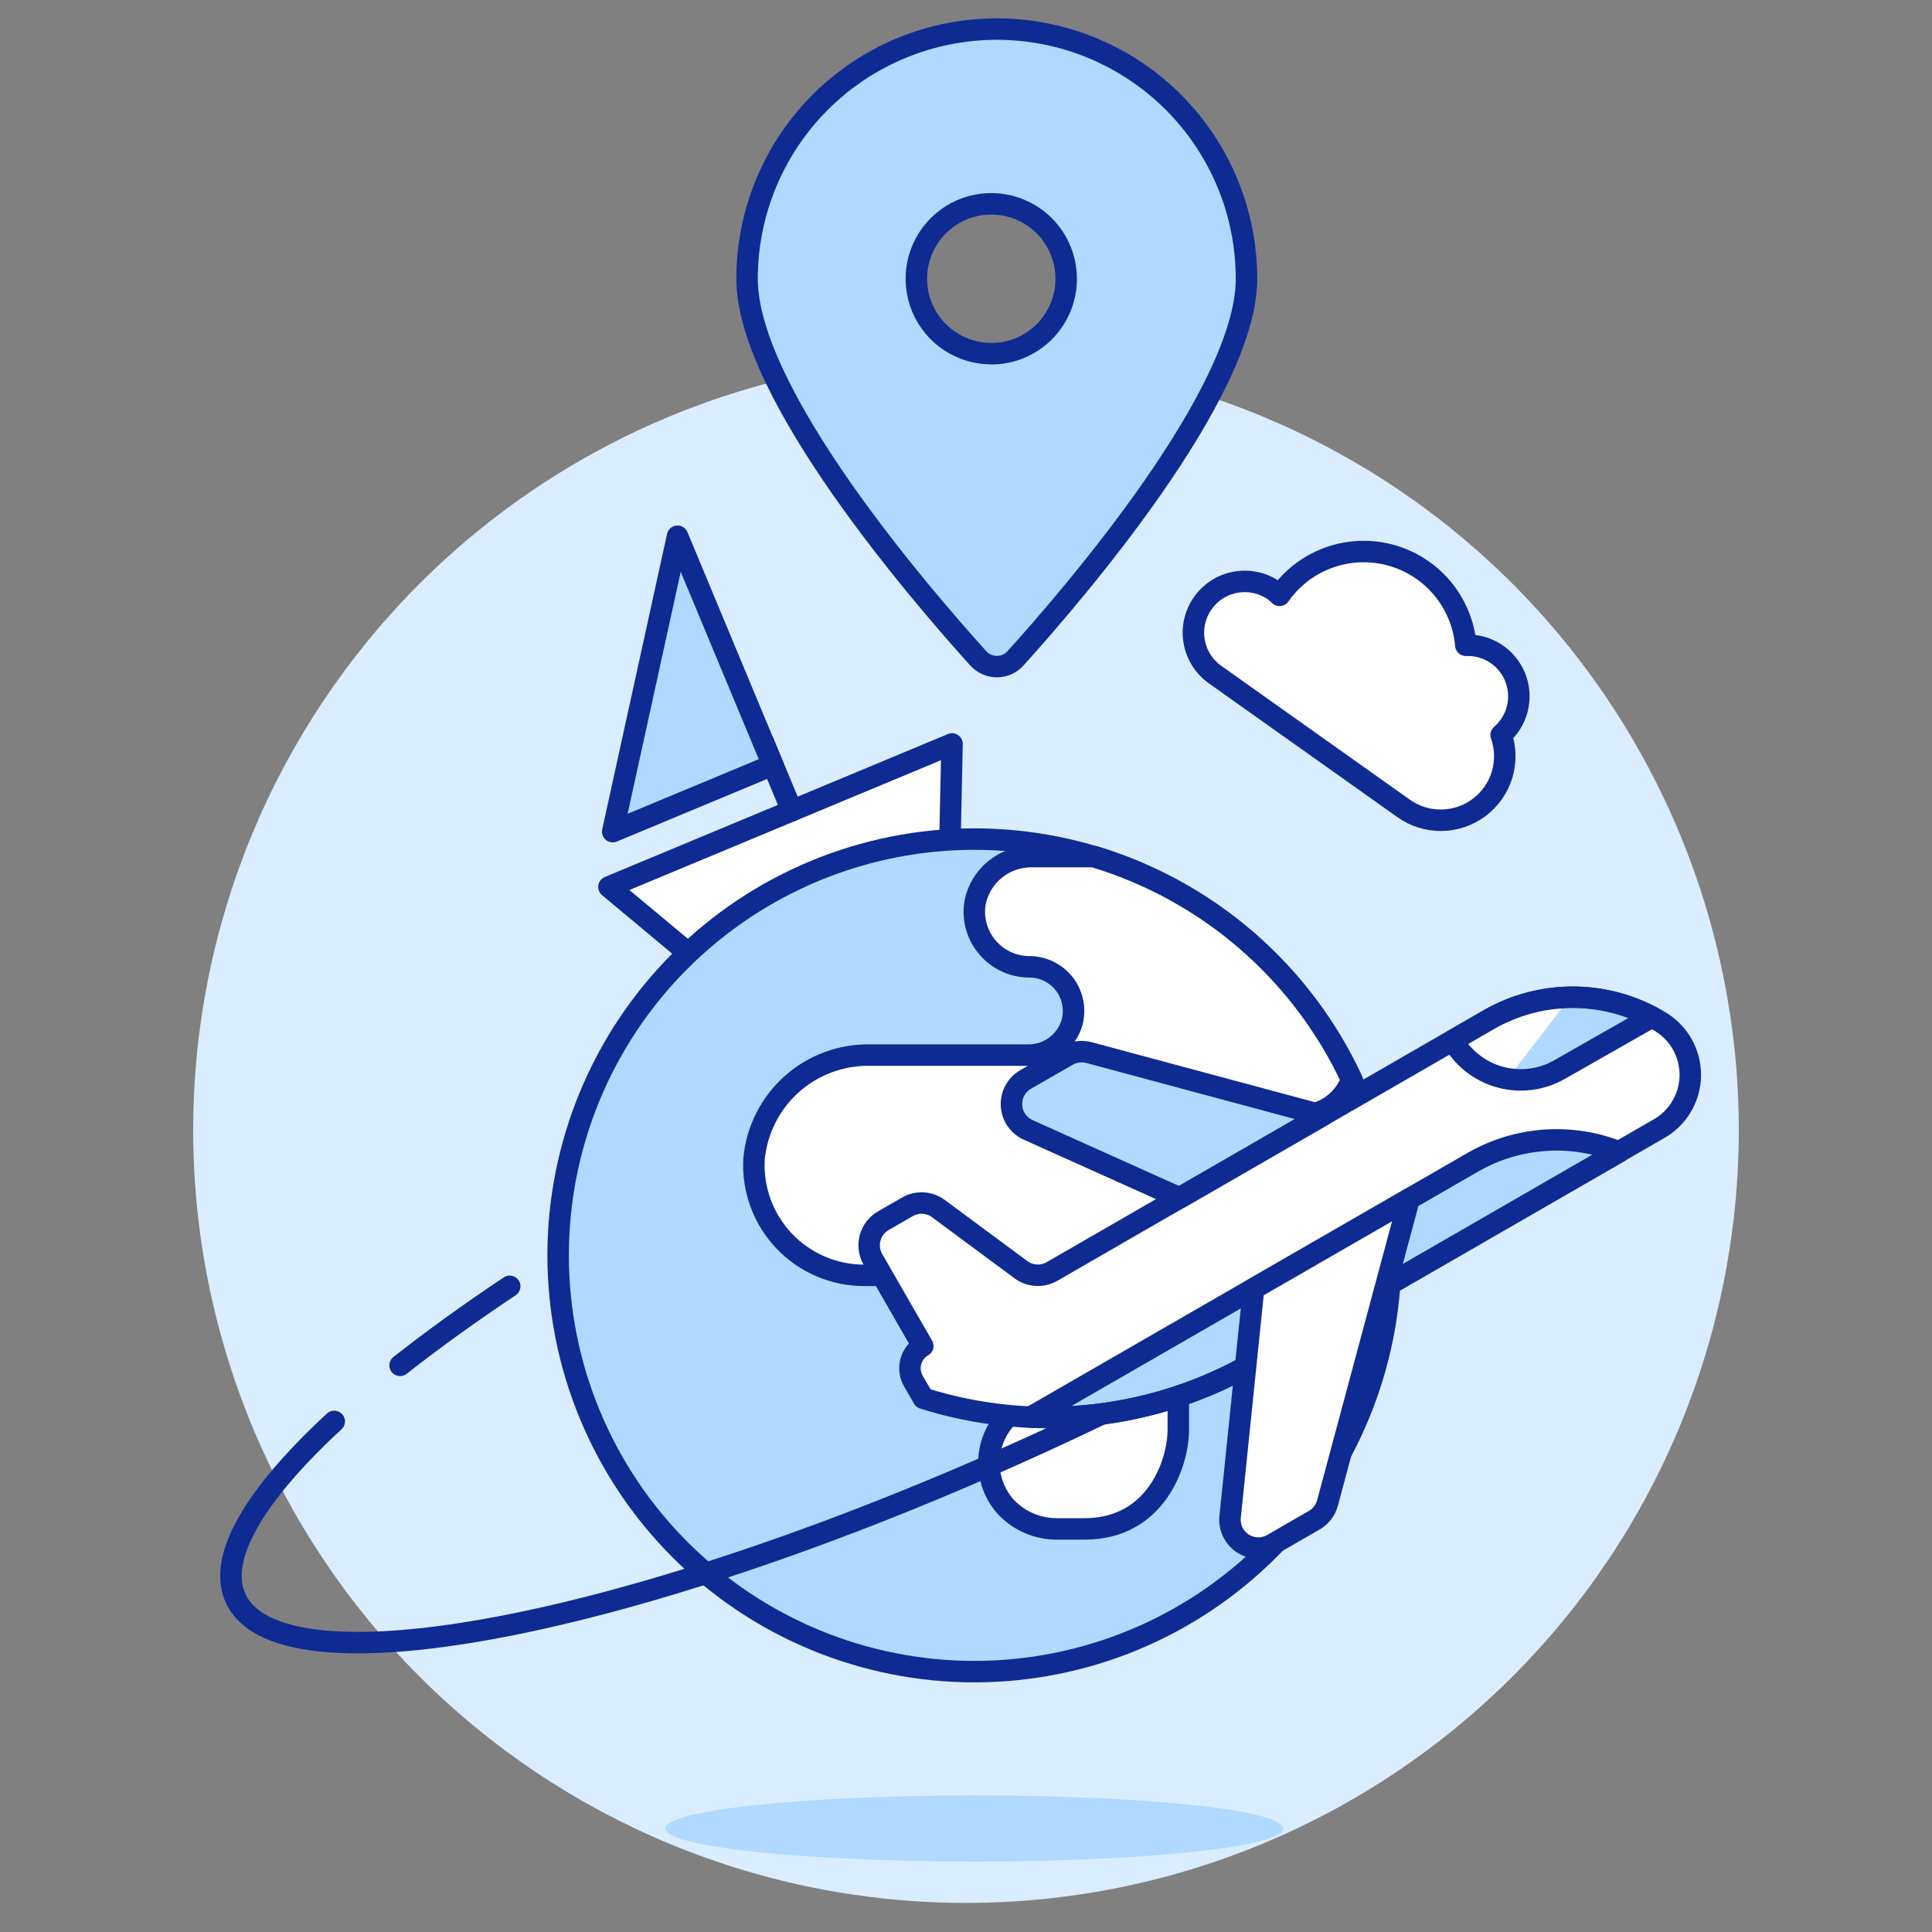 <svg width="90" height="90" viewBox="0 0 90 90" fill="none" xmlns="http://www.w3.org/2000/svg">
<rect x="0" y="0" width="90" height="90" fill="#808080" stroke="none"/>
<path d="M9 52.645C9 62.193 12.793 71.35 19.544 78.101C26.296 84.853 35.452 88.645 45 88.645C54.548 88.645 63.705 84.853 70.456 78.101C77.207 71.35 81 62.193 81 52.645C81 43.098 77.207 33.941 70.456 27.19C63.705 20.438 54.548 16.645 45 16.645C35.452 16.645 26.296 20.438 19.544 27.19C12.793 33.941 9 43.098 9 52.645Z" fill="#D9EDFF"/>
<path d="M44.238 39.896L32.518 44.779L28.367 41.316L44.349 34.657L44.238 39.896Z" fill="white" stroke="#0E2A93" stroke-linecap="round" stroke-linejoin="round"/>
<path d="M36.891 37.765L35.559 34.569" stroke="#0E2A93" stroke-linecap="round" stroke-linejoin="round"/>
<path d="M36 35.635L31.562 24.98L28.543 38.741L36 35.635Z" fill="#B0D9FF" stroke="#0E2A93" stroke-linecap="round" stroke-linejoin="round"/>
<path d="M26 58.479C26 63.622 28.043 68.555 31.68 72.191C35.316 75.828 40.248 77.871 45.391 77.871C50.534 77.871 55.467 75.828 59.103 72.191C62.74 68.555 64.783 63.622 64.783 58.479C64.783 53.336 62.74 48.404 59.103 44.767C55.467 41.131 50.534 39.088 45.391 39.088C40.248 39.088 35.316 41.131 31.68 44.767C28.043 48.404 26 53.336 26 58.479Z" fill="#B0D9FF"/>
<path d="M62.969 50.283C61.811 47.807 60.145 45.603 58.078 43.814C56.011 42.026 53.59 40.694 50.974 39.904H48.094C47.468 39.89 46.858 40.097 46.37 40.487C45.882 40.878 45.547 41.428 45.423 42.041C45.361 42.409 45.38 42.787 45.478 43.147C45.577 43.507 45.752 43.842 45.994 44.127C46.235 44.413 46.535 44.642 46.874 44.8C47.213 44.957 47.582 45.038 47.956 45.038C48.27 45.039 48.581 45.112 48.863 45.251C49.145 45.39 49.392 45.592 49.584 45.841C49.776 46.091 49.908 46.381 49.97 46.689C50.032 46.998 50.023 47.316 49.943 47.621C49.816 48.068 49.543 48.462 49.169 48.738C48.794 49.015 48.339 49.16 47.873 49.151H40.542C39.193 49.123 37.883 49.608 36.878 50.508C35.873 51.408 35.246 52.656 35.125 54C35.087 54.697 35.192 55.394 35.433 56.048C35.674 56.703 36.046 57.302 36.526 57.809C37.006 58.315 37.584 58.718 38.225 58.993C38.866 59.269 39.557 59.411 40.255 59.411H43.271C43.629 59.411 43.973 59.553 44.226 59.806C44.479 60.059 44.621 60.403 44.621 60.761V61.852C44.62 62.003 44.649 62.153 44.705 62.293C44.762 62.433 44.846 62.56 44.952 62.667C45.058 62.775 45.184 62.86 45.323 62.918C45.462 62.977 45.612 63.007 45.763 63.008C45.916 63.006 46.067 63.034 46.209 63.091C46.351 63.148 46.48 63.233 46.589 63.341C46.698 63.448 46.784 63.576 46.843 63.717C46.902 63.858 46.933 64.01 46.933 64.163V65.575C46.951 65.793 46.891 66.011 46.764 66.19C46.308 66.748 46.062 67.448 46.068 68.169C46.074 68.889 46.332 69.585 46.798 70.135C47.111 70.488 47.499 70.767 47.932 70.955C48.365 71.143 48.834 71.234 49.306 71.222H50.527C53.864 71.222 54.89 68.141 54.89 66.602V61.47C54.889 60.959 55.029 60.458 55.294 60.02C55.558 59.583 55.938 59.227 56.391 58.991C56.991 58.623 57.487 58.107 57.832 57.493C58.176 56.878 58.356 56.185 58.356 55.481C58.355 55.434 58.335 55.39 58.302 55.357C58.268 55.325 58.223 55.306 58.176 55.307H56.167C55.895 55.307 55.634 55.198 55.441 55.006C55.249 54.813 55.141 54.552 55.141 54.28V52.996C55.141 52.724 55.249 52.463 55.441 52.27C55.634 52.078 55.895 51.969 56.167 51.969H60.558C61.084 51.969 61.598 51.808 62.029 51.506C62.46 51.204 62.788 50.777 62.969 50.283Z" fill="white"/>
<path d="M26 58.479C26 63.622 28.043 68.555 31.68 72.191C35.316 75.828 40.248 77.871 45.391 77.871C50.534 77.871 55.467 75.828 59.103 72.191C62.74 68.555 64.783 63.622 64.783 58.479C64.783 53.336 62.74 48.404 59.103 44.767C55.467 41.131 50.534 39.088 45.391 39.088C40.248 39.088 35.316 41.131 31.68 44.767C28.043 48.404 26 53.336 26 58.479V58.479Z" stroke="#0E2A93" stroke-linecap="round" stroke-linejoin="round"/>
<path d="M62.969 50.283C61.811 47.807 60.145 45.603 58.078 43.814C56.011 42.026 53.59 40.694 50.974 39.904H48.094C47.468 39.89 46.858 40.097 46.37 40.487C45.882 40.878 45.547 41.428 45.423 42.041C45.361 42.409 45.38 42.787 45.478 43.147C45.577 43.507 45.752 43.842 45.994 44.127C46.235 44.413 46.535 44.642 46.874 44.8C47.213 44.957 47.582 45.038 47.956 45.038C48.27 45.039 48.581 45.112 48.863 45.251C49.145 45.39 49.392 45.592 49.584 45.841C49.776 46.091 49.908 46.381 49.97 46.689C50.032 46.998 50.023 47.316 49.943 47.621C49.816 48.068 49.543 48.462 49.169 48.738C48.794 49.015 48.339 49.16 47.873 49.151H40.542C39.193 49.123 37.883 49.608 36.878 50.508C35.873 51.408 35.246 52.656 35.125 54C35.087 54.697 35.192 55.394 35.433 56.048C35.674 56.703 36.046 57.302 36.526 57.809C37.006 58.315 37.584 58.718 38.225 58.993C38.866 59.269 39.557 59.411 40.255 59.411H43.271C43.629 59.411 43.973 59.553 44.226 59.806C44.479 60.059 44.621 60.403 44.621 60.761V61.852C44.62 62.003 44.649 62.153 44.705 62.293C44.762 62.433 44.846 62.56 44.952 62.667C45.058 62.775 45.184 62.86 45.323 62.918C45.462 62.977 45.612 63.007 45.763 63.008C45.916 63.006 46.067 63.034 46.209 63.091C46.351 63.148 46.48 63.233 46.589 63.341C46.698 63.448 46.784 63.576 46.843 63.717C46.902 63.858 46.933 64.01 46.933 64.163V65.575C46.951 65.793 46.891 66.011 46.764 66.19C46.308 66.748 46.062 67.448 46.068 68.169C46.074 68.889 46.332 69.585 46.798 70.135C47.111 70.488 47.499 70.767 47.932 70.955C48.365 71.143 48.834 71.234 49.306 71.222H50.527C53.864 71.222 54.89 68.141 54.89 66.602V61.47C54.889 60.959 55.029 60.458 55.294 60.02C55.558 59.583 55.938 59.227 56.391 58.991C56.991 58.623 57.487 58.107 57.832 57.493C58.176 56.878 58.356 56.185 58.356 55.481C58.355 55.434 58.335 55.39 58.302 55.357C58.268 55.325 58.223 55.306 58.176 55.307H56.167C55.895 55.307 55.634 55.198 55.441 55.006C55.249 54.813 55.141 54.552 55.141 54.28V52.996C55.141 52.724 55.249 52.463 55.441 52.27C55.634 52.078 55.895 51.969 56.167 51.969H60.558C61.084 51.969 61.598 51.808 62.029 51.506C62.46 51.204 62.788 50.777 62.969 50.283V50.283Z" stroke="#0E2A93" stroke-linecap="round" stroke-linejoin="round"/>
<path d="M30.992 85.177C30.992 85.587 32.509 85.979 35.209 86.268C37.909 86.557 41.571 86.72 45.389 86.72C49.208 86.72 52.87 86.557 55.57 86.268C58.27 85.979 59.787 85.587 59.787 85.177C59.787 84.768 58.27 84.376 55.57 84.087C52.87 83.797 49.208 83.635 45.389 83.635C41.571 83.635 37.909 83.797 35.209 84.087C32.509 84.376 30.992 84.768 30.992 85.177Z" fill="#B0D9FF"/>
<path d="M51.326 65.866C31.5 75.407 13.2 79.244 10.98 74.466C10.102 72.576 11.869 69.637 15.57 66.214" stroke="#0E2A93" stroke-linecap="round" stroke-linejoin="round"/>
<path d="M18.637 63.604C20.157 62.407 21.869 61.174 23.745 59.921" stroke="#0E2A93" stroke-linecap="round" stroke-linejoin="round"/>
<path d="M42.987 62.702C42.713 62.86 42.513 63.121 42.431 63.427C42.348 63.733 42.391 64.059 42.548 64.334L43.014 65.139C45.557 65.942 48.239 66.208 50.89 65.919C53.542 65.63 56.104 64.793 58.414 63.461L77.296 52.571C77.731 52.32 78.094 51.959 78.347 51.525C78.601 51.09 78.737 50.597 78.741 50.094C78.745 49.591 78.618 49.095 78.372 48.656C78.126 48.218 77.77 47.85 77.339 47.592C76.142 46.867 74.774 46.474 73.375 46.455C71.977 46.435 70.598 46.789 69.382 47.48L49.007 59.23C48.784 59.359 48.528 59.419 48.272 59.405C48.015 59.39 47.768 59.301 47.561 59.148L43.716 56.302C43.509 56.148 43.262 56.059 43.005 56.044C42.748 56.029 42.493 56.09 42.27 56.219L41.148 56.866C40.845 57.041 40.624 57.329 40.534 57.666C40.443 58.004 40.49 58.363 40.664 58.666L42.987 62.702Z" fill="white"/>
<path d="M68.647 54.121L48.012 66.016C51.652 66.167 55.26 65.282 58.416 63.462L75.421 53.661C74.33 53.224 73.154 53.038 71.982 53.118C70.809 53.197 69.669 53.54 68.647 54.121Z" fill="#B0D9FF" stroke="#0E2A93" stroke-linecap="round" stroke-linejoin="round"/>
<path d="M54.95 55.806L47.896 52.635C47.675 52.535 47.485 52.376 47.347 52.175C47.21 51.975 47.131 51.74 47.119 51.497C47.107 51.254 47.162 51.013 47.278 50.799C47.394 50.585 47.567 50.408 47.778 50.286L49.724 49.165C50.028 48.99 50.389 48.943 50.727 49.033L61.617 51.96L54.95 55.806Z" fill="#B0D9FF" stroke="#0E2A93" stroke-linecap="round" stroke-linejoin="round"/>
<path d="M42.987 62.702C42.713 62.86 42.513 63.121 42.431 63.427C42.348 63.733 42.391 64.059 42.548 64.334L43.014 65.139C45.557 65.942 48.239 66.208 50.89 65.919C53.542 65.63 56.104 64.793 58.414 63.461L77.296 52.571C77.731 52.32 78.094 51.959 78.347 51.525C78.601 51.09 78.737 50.597 78.741 50.094C78.745 49.591 78.618 49.095 78.372 48.656C78.126 48.218 77.77 47.85 77.339 47.592C76.142 46.867 74.774 46.474 73.375 46.455C71.977 46.435 70.598 46.789 69.382 47.48L49.007 59.23C48.784 59.359 48.528 59.419 48.272 59.405C48.015 59.39 47.768 59.301 47.561 59.148L43.716 56.302C43.509 56.148 43.262 56.059 43.005 56.044C42.748 56.029 42.493 56.09 42.27 56.219L41.148 56.866C40.845 57.041 40.624 57.329 40.534 57.666C40.443 58.004 40.49 58.363 40.664 58.666L42.987 62.702Z" stroke="#0E2A93" stroke-linecap="round" stroke-linejoin="round"/>
<path d="M57.304 70.661C57.279 70.903 57.322 71.147 57.427 71.366C57.532 71.585 57.696 71.771 57.9 71.903C58.104 72.035 58.341 72.109 58.584 72.115C58.827 72.121 59.067 72.061 59.278 71.939L61.223 70.817C61.373 70.731 61.505 70.615 61.611 70.478C61.717 70.34 61.794 70.183 61.84 70.015L65.643 55.857L58.397 60.034L57.304 70.661Z" fill="white" stroke="#0E2A93" stroke-linecap="round" stroke-linejoin="round"/>
<path d="M69.382 47.485L67.68 48.468C68.157 49.306 68.948 49.92 69.878 50.175C70.808 50.431 71.802 50.306 72.641 49.83L76.95 47.376C75.781 46.755 74.475 46.44 73.152 46.459C71.829 46.478 70.532 46.831 69.382 47.485Z" fill="#B0D9FF"/>
<path d="M69.382 47.485L67.68 48.468C67.916 48.884 68.231 49.249 68.608 49.542C68.985 49.835 69.417 50.052 69.877 50.178C69.993 50.21 70.108 50.236 70.224 50.255L73.144 46.463C71.823 46.476 70.528 46.828 69.382 47.485Z" fill="white"/>
<path d="M69.382 47.485L67.68 48.468C68.157 49.306 68.948 49.92 69.878 50.175C70.808 50.431 71.802 50.306 72.641 49.83L76.95 47.376C75.781 46.755 74.475 46.44 73.152 46.459C71.829 46.478 70.532 46.831 69.382 47.485V47.485Z" stroke="#0E2A93" stroke-linecap="round" stroke-linejoin="round"/>
<path d="M46.433 1.354C43.349 1.356 40.39 2.582 38.209 4.763C36.028 6.944 34.802 9.902 34.801 12.987C34.801 18.338 42.885 27.691 45.572 30.669C45.682 30.79 45.815 30.887 45.965 30.953C46.114 31.019 46.275 31.053 46.439 31.053C46.602 31.053 46.763 31.019 46.913 30.953C47.062 30.887 47.196 30.79 47.305 30.669C49.993 27.691 58.066 18.339 58.066 12.987C58.066 11.459 57.766 9.946 57.181 8.535C56.597 7.124 55.74 5.841 54.66 4.761C53.579 3.681 52.297 2.824 50.885 2.239C49.474 1.655 47.961 1.354 46.433 1.354ZM46.177 16.474C45.486 16.474 44.812 16.27 44.238 15.886C43.664 15.503 43.216 14.958 42.952 14.32C42.688 13.682 42.619 12.98 42.754 12.303C42.888 11.626 43.221 11.005 43.709 10.516C44.197 10.028 44.819 9.696 45.496 9.561C46.173 9.426 46.875 9.496 47.512 9.76C48.15 10.024 48.695 10.471 49.079 11.045C49.462 11.619 49.667 12.294 49.667 12.984C49.668 13.443 49.578 13.898 49.404 14.322C49.228 14.746 48.971 15.131 48.647 15.456C48.323 15.78 47.938 16.037 47.514 16.213C47.09 16.388 46.636 16.478 46.177 16.477V16.474Z" fill="#B0D9FF" stroke="#0E2A93" stroke-linecap="round" stroke-linejoin="round"/>
<path d="M69.929 34.236C70.303 33.914 70.567 33.484 70.685 33.006C70.803 32.527 70.77 32.023 70.589 31.565C70.409 31.106 70.09 30.715 69.677 30.445C69.264 30.175 68.778 30.041 68.285 30.06C68.201 29.084 67.819 28.159 67.192 27.407C66.565 26.656 65.722 26.116 64.777 25.859C63.833 25.603 62.832 25.643 61.911 25.973C60.99 26.304 60.192 26.909 59.626 27.708L59.609 27.734C59.538 27.663 59.462 27.596 59.382 27.535C59.127 27.351 58.837 27.218 58.529 27.147C58.222 27.075 57.904 27.064 57.593 27.116C57.282 27.167 56.984 27.28 56.716 27.447C56.449 27.615 56.217 27.833 56.035 28.091C55.852 28.348 55.722 28.639 55.653 28.946C55.583 29.254 55.575 29.572 55.629 29.883C55.683 30.194 55.798 30.491 55.967 30.757C56.137 31.023 56.357 31.253 56.616 31.434L65.388 37.66C65.905 38.027 66.524 38.22 67.158 38.211C67.791 38.202 68.405 37.991 68.911 37.61C69.417 37.228 69.788 36.696 69.972 36.09C70.155 35.483 70.14 34.834 69.929 34.236Z" fill="white" stroke="#0E2A93" stroke-linecap="round" stroke-linejoin="round"/>
</svg>
